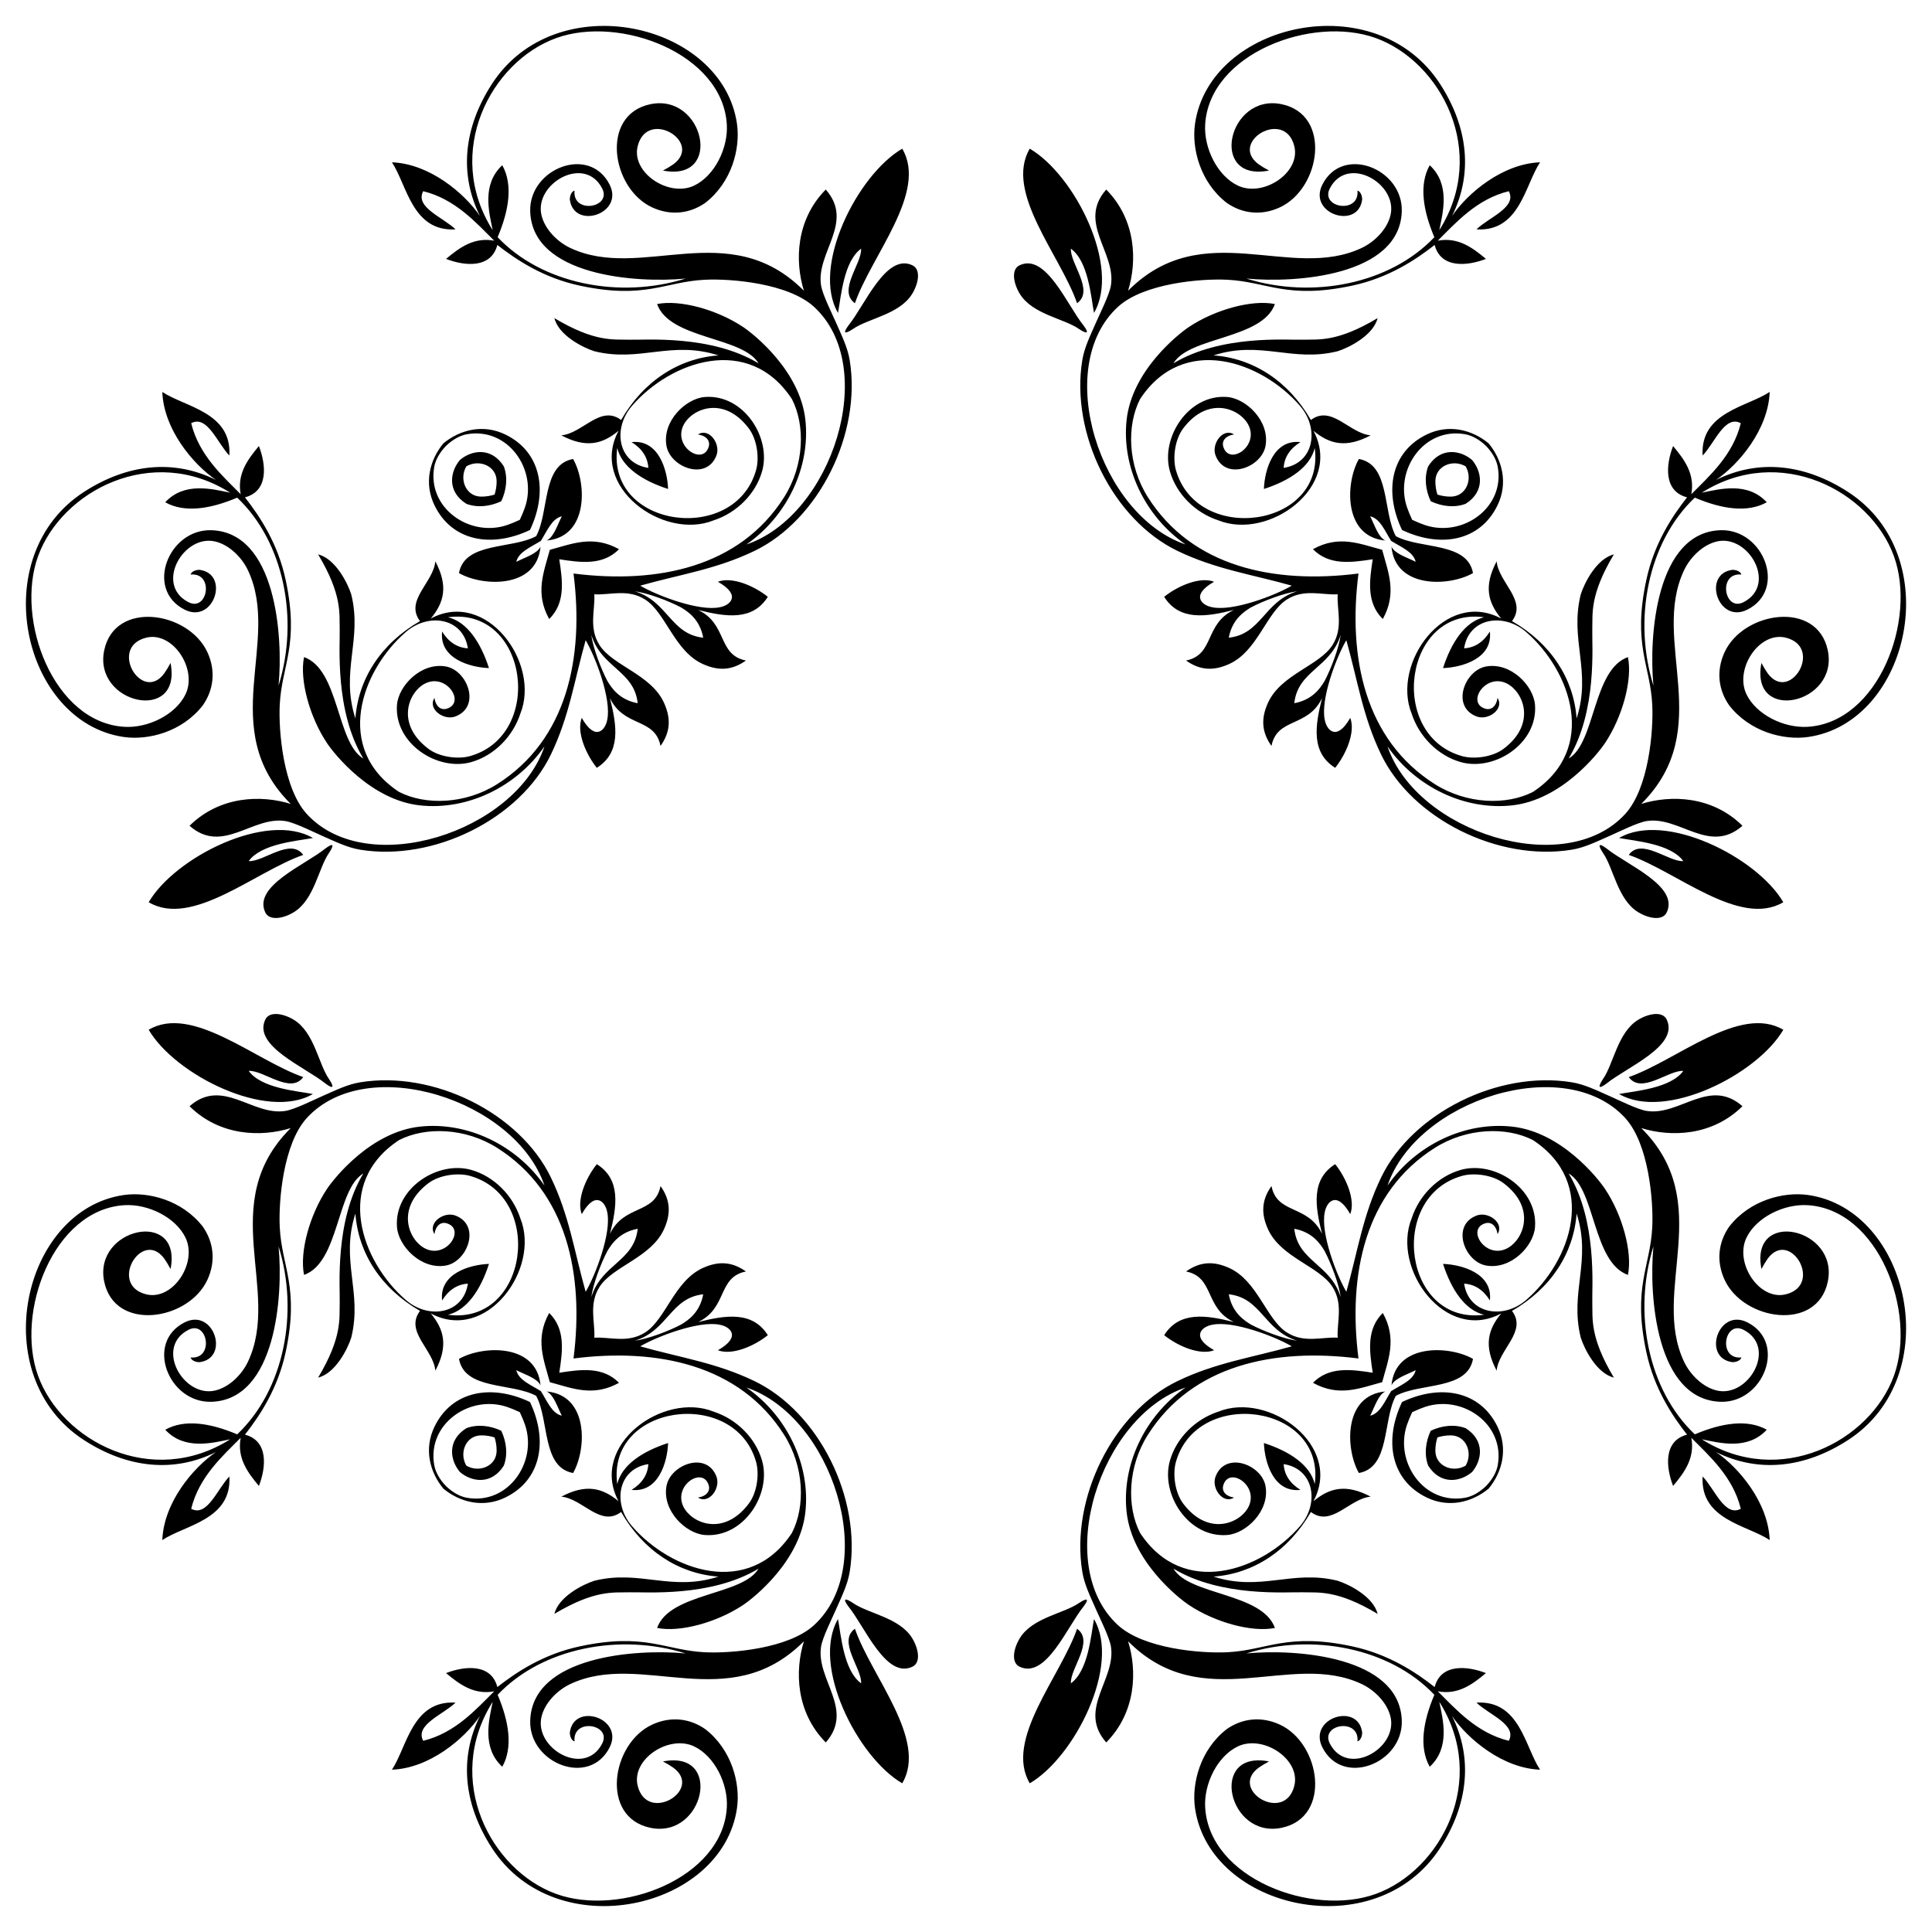 <?xml version="1.0" encoding="UTF-8" standalone="no"?>
<svg version="1.1" xmlns="http://www.w3.org/2000/svg" xmlns:xlink="http://www.w3.org/1999/xlink" viewBox="0 0 1644.099 1644.099">
<path id="Pattern" d="m377.299 377.299c-11.563 14.015-16.76 33.775-7.517 52.787 14.914 30.645 48.657 36.386 81.219 20.915 15.471-32.561 9.73-66.305-20.915-81.219-19.012-9.244-38.772-4.046-52.787 7.516zm14.11 14.11c-8.454 9.941-11.229 26.834 5.487 37.338 9.431 3.527 20.229 2.253 29.659-2.192 4.446-9.43 5.72-20.227 2.192-29.659-10.504-16.716-27.397-13.941-37.338-5.487zm29.478 29.478c-3.695 1.149-7.575 1.766-11.462 1.731-13.015-0.101-18.959-14.908-12.571-25.765 10.857-6.388 25.665-0.443 25.765 12.571 0.035 3.887-0.582 7.767-1.731 11.462zm21.474 21.474c-3.925 1.816-7.691 3.399-10.837 4.459-31.761 10.706-68.14-14.447-62.015-49.39 1.099-6.274 4.781-12.52 9.986-17.935 5.415-5.205 11.661-8.887 17.935-9.986 34.942-6.125 60.096 30.253 49.39 62.015-1.06 3.146-2.643 6.912-4.459 10.837zM 713.131 266.285c2.589-14.073 4.895-44.016 19.657-54.644 0.726 12.769-20.223 35.612-5.271 46.418 14.195-40.93 62.126-94.537 40.268-131.529-38.261 22.37-77.629 100.534-54.653 139.755zM 126.53 767.784c36.992 21.857 90.599-26.073 131.529-40.268-10.806-14.952-33.65 5.997-46.418 5.271 10.628-14.762 40.571-17.067 54.644-19.657-39.22-22.975-117.385 16.392-139.755 54.653zM 722.167 276.779c-5.356 7.107-3.237 7.75 3.668 3.216 12.747-9 39.705-12.373 50.45-29.989 5.333-8.775 7.631-20.697 0.136-24.262-22.386-10.642-40.431 33.966-54.254 51.035zM 225.743 776.421c3.565 7.495 15.487 5.197 24.262-0.136 17.617-10.744 20.99-37.703 29.989-50.45 4.534-6.905 3.891-9.025-3.216-3.668-17.069 13.823-61.677 31.868-51.035 54.254zm353.968-259.429c5.523 3.381 15.837 9.943 18.717 25.683-27.823-3.006-29.986-30.822-58.166-39.48 11.016 1.388 29.116 8.297 39.449 13.797zm-76.517 23.271c8.658 28.18 36.474 30.343 39.48 58.166-15.74-2.88-22.302-13.194-25.683-18.717-5.5-10.333-12.41-28.433-13.797-39.449zm-15.138-52.206c9.098 71.518-5.416 141.49-64.933 179.201-27.209 17.231-61.132 18.174-83.579 6.618-55.783-36.767-32.196-103.154 5.828-136.055 19.426-16.799 48.845-11.998 52.786 13.904-9.021-0.547-16.342-5.279-21.925-14.285-2.576 23.026 23.781 30.514 39.876 31.096-7.084-21.962-18.744-39.453-34.921-43.269 68.183-9.126 82.822 100.379 18.556 118.223-9.588 2.663-25.514 1.064-35.296-6.362-28.184-21.38-16.634-48.419-2.729-55.449 18.461-9.324 35.284 17.149 17.831 21.582-3.857 0.982-8.648-1.425-9.807-9.328-6.077 9.336 7.886 19.625 17.925 15.713 21.877-8.493 10.042-39.228-8.198-42.485-21.147-3.785-40.394 16.5-41.64 32.66-2.547 32.998 34.75 56.932 63.402 48.656 19.038-5.485 35.092-21.376 41.563-41.138 17.382-43.013-28.747-106.411-76.228-80.955 11.528-13.834 14.941-27.816 3.897-48.707-1.568 18.026-26.302 33.304-13.048 50.873-33.236 19.148-52.489 49.118-54.989 82.811-12.955-40.206 6.085-66.667-3.503-105.495-3.135-10.007-13.691-30.56-28.196-34.073 20.697 34.608 17.958 50.403 18.356 63.83 0.402 13.457-4.408 69.147 20.103 109.866-22.838-13.395-20.427-75.676-50.446-86.312-3.977 19.625 4.852 51.292 19.641 73.355 6.071 9.063 37.124 48.26 78.924 52.829 40.033 4.375 81.78-15.332 106.034-50.17-24.602 72.796-150.862 113.705-202.295 57.456-19.965-21.838-24.097-70.39-22.989-92.825 1.677-34.038 16.873-50.826 5.073-106.19-6.618-31.065-21.892-54.075-34.682-70.397 20.109-5.24 18.09-27.657 11.876-43.653-9.85 11.742-18.667 23.919-15.507 40.975-15.367-15.488-35.408-33.102-42.108-60.406 13.646-7.344 22.352 17.126 32.489 27.502 2.139-36.914-37.8-41.266-57.07-54.118 1.168 31.814 26.083 61.528 45.66 74.881-36.006-17.883-75.321-13.687-112.189 10.108-84.55 54.572-52.664 196.1 33.698 208.634 20.918 3.032 49.739-4.343 67.265-26.884 9.112-12.984 11.311-29.116 3.994-45.128-15.983-34.981-78.951-44.689-87.892-1.649-9.516 45.834 66.638 62.335 56.464 10.674-2.007 3.746-3.061 5.57-5.444 9.013-18.892 25.332-47.672-22.432-15.317-30.513 22.612-5.652 43.812 26.546 33.564 48.047-8.312 17.436-31.901 29.019-52.062 27.8-60.36-3.633-93.082-91.005-73.484-145.169 20.128-55.604 97.027-96.093 163.496-54.063-15.32-3.148-39.008-9.464-55.268 8.148 16.555 9.273 38.55 5.671 61.229-3.94 39.975 37.834 52.739 103.919 35.208 159.946 4.046-41.933-2.207-130.481-57.124-132.232-36.476-1.157-56.897 50.415-22.803 67.587 24.945 12.561 38.754-30.564 12.617-33.883-3.909 0.035-7.004 1.859-7.542 4.01 20.334-1.867 14.681 32.066-1.892 23.495-28.932-14.991-4.058-57.972 22.799-51.618 12.113 2.861 22.708 13.582 27.843 24.392 28.807 60.694-27.703 135.096 36.456 198.922-25.13-7.794-60.338-6.862-86.102 18.612 28.076 24.672 53.425-8.373 81.449-4.025 7.757 1.192 23.48 9.076 31.257 12.507 12.019 5.295 21.71 10.108 32.501 11.878 62.589 10.22 135.836-26.247 162.262-80.94 15.729-32.551 20.029-63.441 29.617-97.324 8.398 14.149 22.085 50.143 18.374 67.657-1.547 8.823-10.147 18.853-21.687-1.569-4.658 12.041 3.554 30.968 12.798 42.5 20.559-12.891 17.204-35.563 11.179-59.319 12.016 25.215 38.182 16.326 43.053 40.695 8.865-12.46 8.638-24.125 2.993-36.639-10.923-24.175-43.61-31.554-54.861-49.083-9.355-14.553-3.792-29.931-4.466-42.648-0.012-0.226-0.024-0.452-0.036-0.679 0.227 0.012 0.453 0.024 0.679 0.036 12.716 0.674 28.095-4.889 42.648 4.466 17.529 11.251 24.908 43.938 49.083 54.861 12.514 5.646 24.179 5.873 36.639-2.993-24.369-4.872-15.48-31.038-40.695-43.053 23.756 6.025 46.428 9.38 59.319-11.179-11.533-9.244-30.459-17.456-42.5-12.798 20.421 11.54 10.391 20.14 1.569 21.687-17.514 3.711-53.508-9.976-67.657-18.374 33.883-9.588 64.773-13.888 97.324-29.617 54.692-26.426 91.16-99.672 80.94-162.262-1.77-10.791-6.583-20.482-11.878-32.501-3.431-7.777-11.315-23.499-12.507-31.257-4.347-28.023 28.697-53.373 4.025-81.449-25.475 25.765-26.407 60.973-18.612 86.102-63.826-64.159-138.228-7.649-198.922-36.456-10.81-5.135-21.532-15.73-24.392-27.843-6.354-26.857 36.627-51.731 51.618-22.799 8.571 16.573-25.362 22.226-23.495 1.892-2.15 0.538-3.975 3.633-4.01 7.542 3.319 26.137 46.444 12.328 33.883-12.617-17.172-34.095-68.744-13.673-67.587 22.803 1.751 54.917 90.299 61.17 132.232 57.124-56.028 17.531-122.112 4.767-159.946-35.208 9.611-22.679 13.213-44.674 3.94-61.229-17.611 16.26-11.296 39.948-8.148 55.268-42.03-66.469-1.541-143.368 54.063-163.496 54.164-19.598 141.536 13.124 145.169 73.484 1.219 20.161-10.364 43.75-27.8 52.062-21.5 10.248-53.699-10.952-48.047-33.564 8.082-32.356 55.845-3.575 30.513 15.317-3.443 2.383-5.267 3.437-9.013 5.444 51.661 10.174 35.16-65.98-10.674-56.464-43.039 8.941-33.331 71.909 1.649 87.892 16.012 7.317 32.144 5.118 45.128-3.994 22.541-17.526 29.916-46.347 26.884-67.265 C 614.623 18.936 473.095-12.95 418.523 71.6c-23.795 36.868-27.991 76.183-10.108 112.189-13.353-19.577-43.067-44.491-74.881-45.66 12.852 19.27 17.204 59.209 54.118 57.07-10.376-10.137-34.845-18.843-27.502-32.489 27.304 6.699 44.918 26.74 60.406 42.108-17.056-3.16-29.233 5.657-40.975 15.507 15.996 6.214 38.413 8.233 43.653-11.876 16.323 12.79 39.333 28.064 70.397 34.682 55.364 11.8 72.152-3.397 106.19-5.073 22.436-1.108 70.987 3.024 92.825 22.989 56.249 51.433 15.34 177.693-57.456 202.295 34.838-24.254 54.545-66.001 50.17-106.034-4.569-41.799-43.766-72.852-52.829-78.924-22.063-14.789-53.73-23.618-73.355-19.641 10.636 30.018 72.916 27.608 86.312 50.446-40.718-24.511-96.408-19.701-109.866-20.103-13.427-0.398-29.221 2.341-63.83-18.356 3.513 14.506 24.066 25.062 34.073 28.196 38.828 9.588 65.289-9.452 105.495 3.503-33.693 2.5-63.663 21.753-82.811 54.989-17.568-13.254-32.846 11.48-50.873 13.048 20.891 11.043 34.872 7.631 48.707-3.897-25.456 47.48 37.943 93.609 80.955 76.228 19.762-6.471 35.653-22.525 41.138-41.563 8.276-28.652-15.659-65.949-48.656-63.402-16.16 1.246-36.445 20.493-32.66 41.64 3.256 18.24 33.991 30.075 42.485 8.198 3.912-10.04-6.378-24.002-15.713-17.925 7.903 1.159 10.31 5.95 9.328 9.807-4.433 17.454-30.906 0.63-21.582-17.831 7.03-13.906 34.069-25.456 55.449 2.729 7.426 9.782 9.025 25.708 6.362 35.296-17.844 64.266-127.349 49.627-118.223-18.556 3.816 16.177 21.306 27.837 43.269 34.921-0.582-16.095-8.07-42.452-31.096-39.876 9.006 5.584 13.737 12.905 14.285 21.925-25.902-3.942-30.704-33.361-13.904-52.786 32.901-38.024 99.288-61.611 136.055-5.828 11.556 22.448 10.613 56.371-6.618 83.579-37.711 59.517-107.683 74.031-179.201 64.933zm-31.792-31.792c-20.796 11.283-60.847 4.731-65.672 31.433 20.111 11.544 66.168 13.411 69.38-22.498-2.752 5.962-12.788 8.971-20.592 12.872 1.868-8.399 12.472-12.509 20.887-17.803 5.294-8.415 9.404-19.019 17.803-20.887-3.901 7.804-6.91 17.84-12.872 20.592 35.909-3.212 34.042-49.27 22.498-69.38-26.701 4.825-20.149 44.876-31.433 65.672zm11.621 11.621c-4.974 18.785-12.926 36.567-0.528 58.904 13.944-13.762 11.455-32.219 8.573-50.859 18.64 2.882 37.097 5.371 50.859-8.573-22.337-12.398-40.118-4.446-58.904 0.528z"/>
<use transform="rotate(90,822.049,822.049)" xlink:href="#Pattern"/>
<use transform="rotate(180,822.049,822.049)" xlink:href="#Pattern"/>
<use transform="rotate(270,822.049,822.049)" xlink:href="#Pattern"/>
</svg>